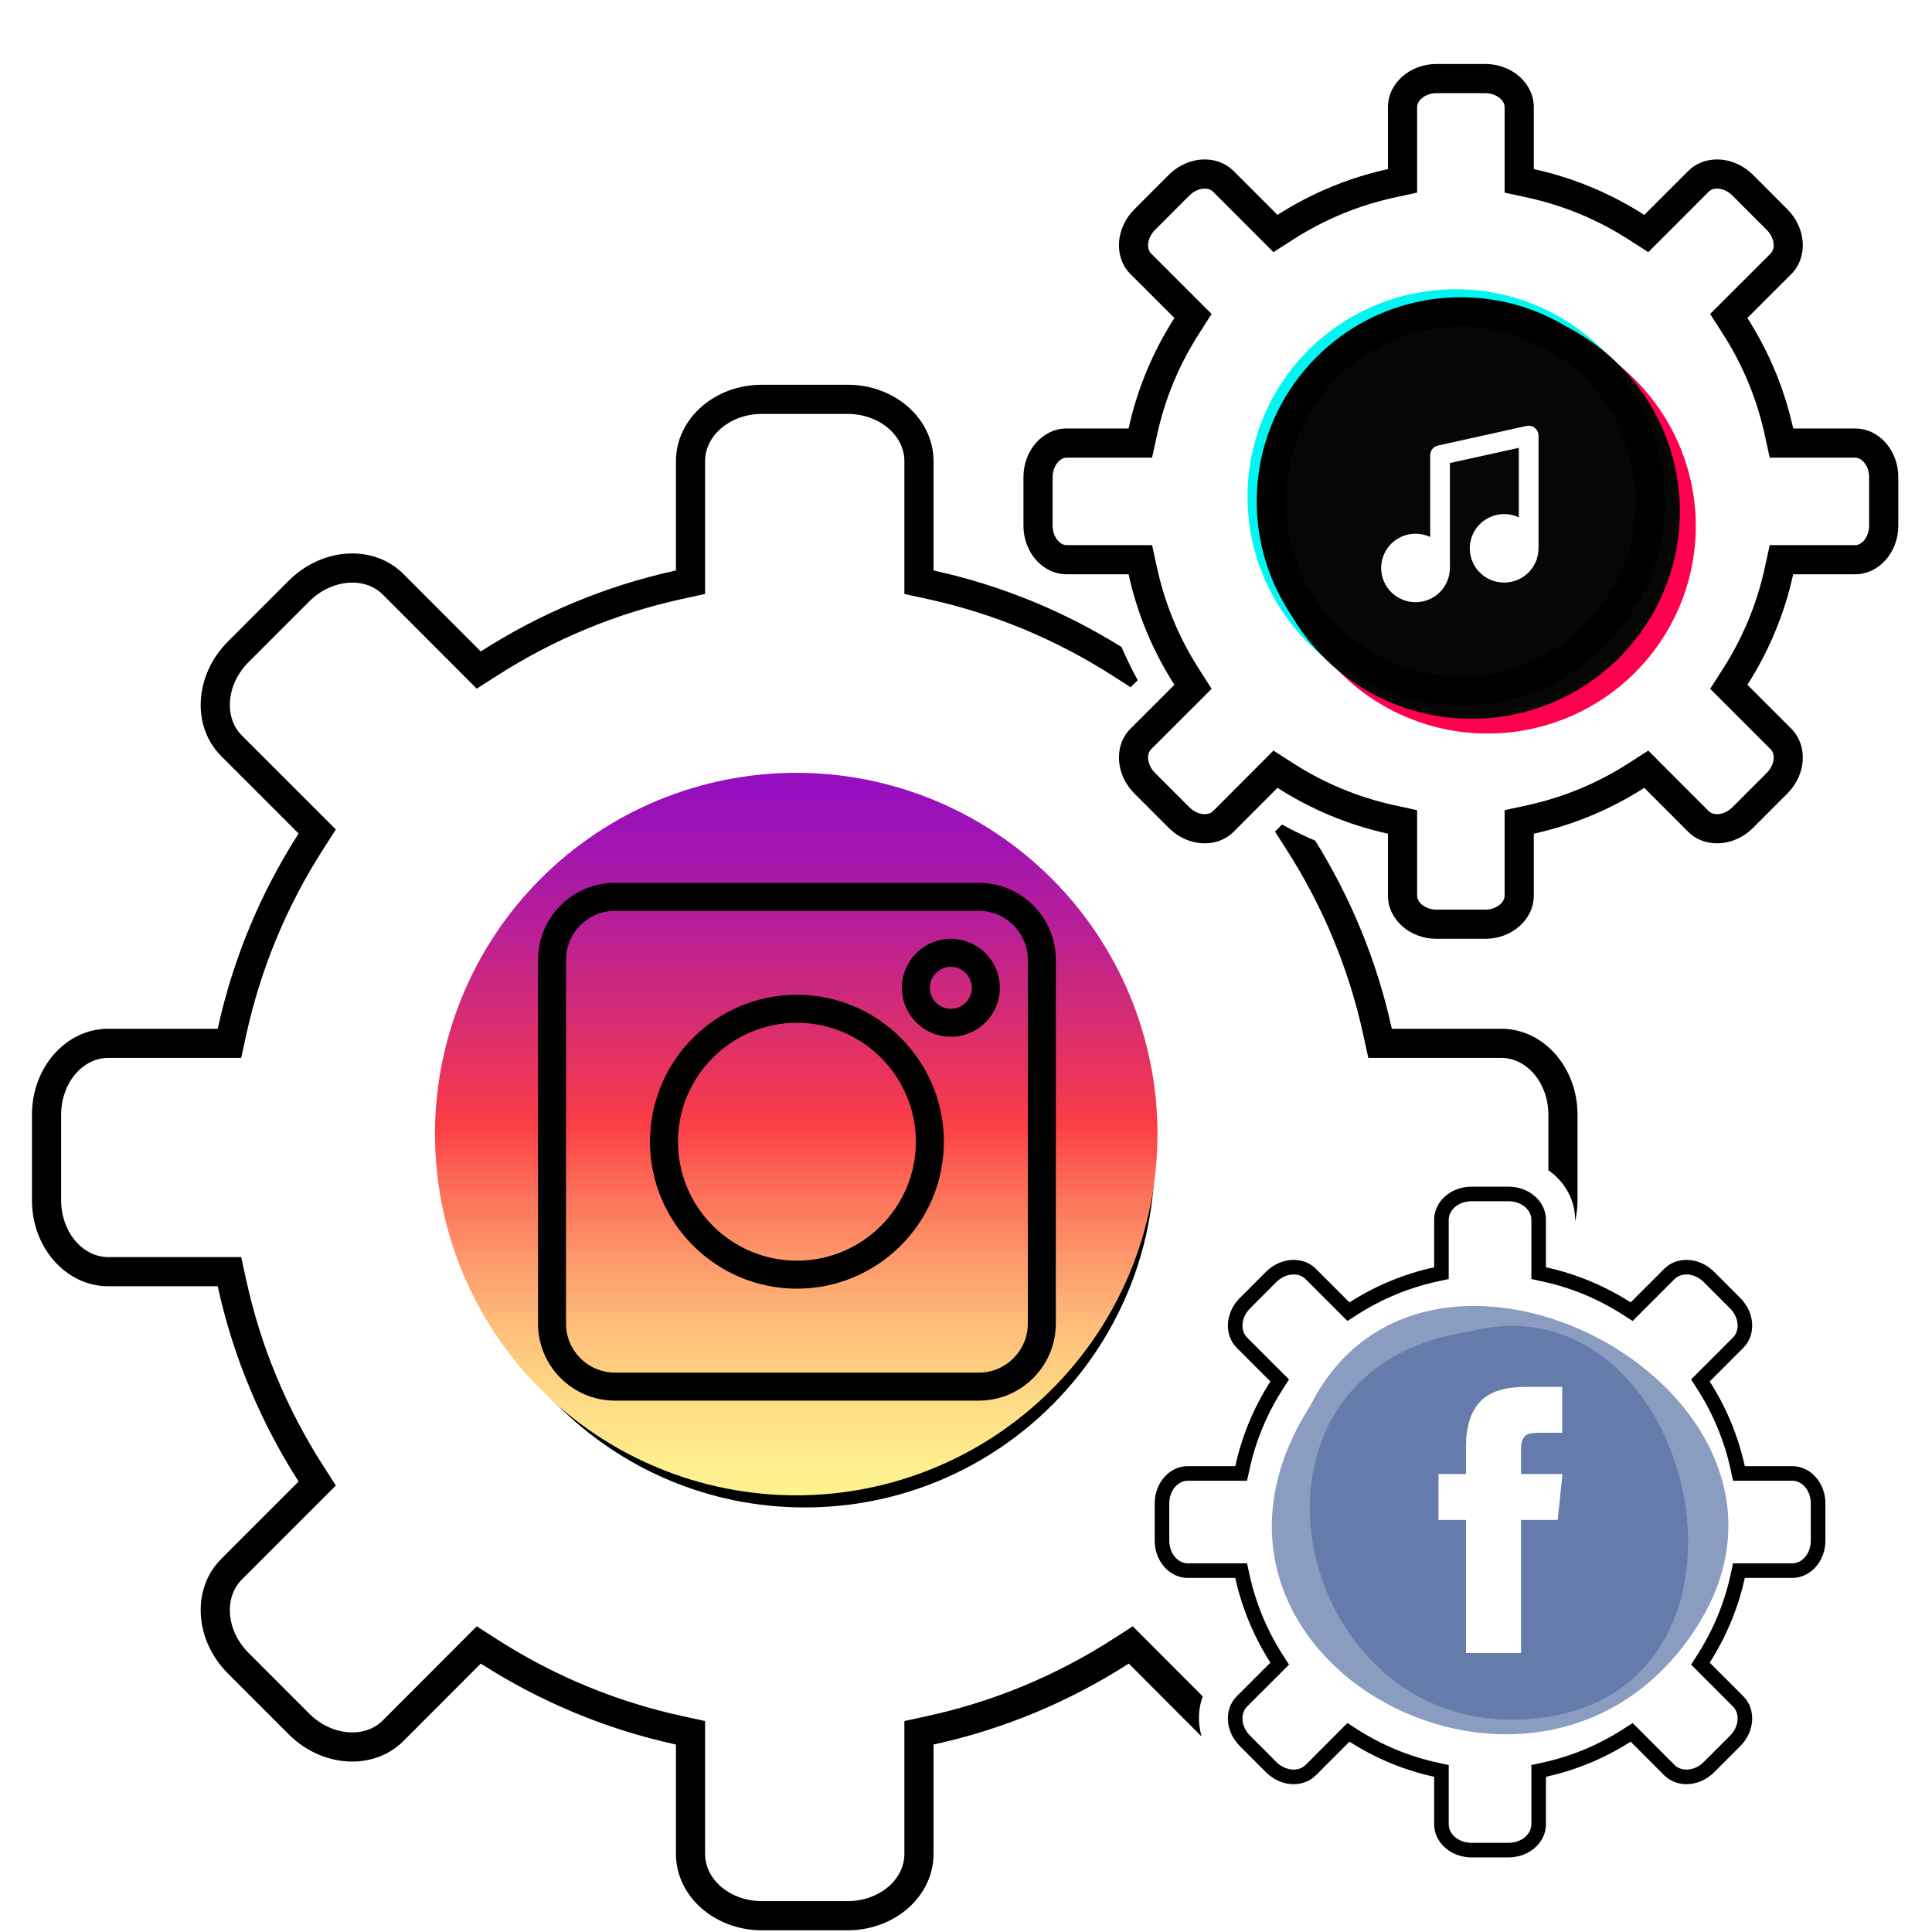 <svg xmlns="http://www.w3.org/2000/svg" xmlns:xlink="http://www.w3.org/1999/xlink" width="500" zoomAndPan="magnify" viewBox="0 0 375 375" height="500" preserveAspectRatio="xMidYMid meet" version="1.0"><defs><filter x="0%" y="0%" width="100%" height="100%" id="7e32b395d2"><feColorMatrix values="0 0 0 0 1 0 0 0 0 1 0 0 0 0 1 0 0 0 1 0" color-interpolation-filters="sRGB"/></filter><clipPath id="0901d0d295"><path d="M 248 61 L 329.145 61 L 329.145 142.379 L 248 142.379 Z M 248 61 " clip-rule="nonzero"/></clipPath><clipPath id="e0d194ad65"><path d="M 242.145 56.129 L 323 56.129 L 323 137 L 242.145 137 Z M 242.145 56.129 " clip-rule="nonzero"/></clipPath><clipPath id="d6be87ed2d"><path d="M 198 12.418 L 368.457 12.418 L 368.457 183 L 198 183 Z M 198 12.418 " clip-rule="nonzero"/></clipPath><clipPath id="ca14372711"><path d="M 6.207 74 L 234 74 L 234 374.668 L 6.207 374.668 Z M 6.207 74 " clip-rule="nonzero"/></clipPath><clipPath id="5354858a40"><path d="M 84.426 150 L 224.676 150 L 224.676 290.25 L 84.426 290.25 Z M 84.426 150 " clip-rule="nonzero"/></clipPath><clipPath id="28679fe394"><path d="M 224.668 220.121 C 224.668 221.27 224.641 222.414 224.582 223.562 C 224.527 224.707 224.441 225.852 224.332 226.992 C 224.219 228.137 224.078 229.273 223.91 230.41 C 223.742 231.543 223.547 232.676 223.32 233.801 C 223.098 234.926 222.848 236.047 222.566 237.16 C 222.289 238.273 221.98 239.379 221.648 240.477 C 221.316 241.574 220.957 242.664 220.57 243.742 C 220.184 244.824 219.77 245.895 219.332 246.953 C 218.891 248.016 218.426 249.062 217.938 250.102 C 217.445 251.137 216.93 252.164 216.387 253.176 C 215.848 254.188 215.281 255.184 214.691 256.168 C 214.102 257.152 213.488 258.125 212.852 259.078 C 212.215 260.031 211.555 260.969 210.871 261.891 C 210.188 262.812 209.48 263.719 208.75 264.605 C 208.023 265.492 207.273 266.359 206.504 267.211 C 205.734 268.062 204.941 268.891 204.129 269.703 C 203.32 270.516 202.488 271.305 201.637 272.078 C 200.789 272.848 199.918 273.598 199.031 274.324 C 198.145 275.051 197.242 275.758 196.32 276.441 C 195.398 277.125 194.457 277.785 193.504 278.422 C 192.551 279.062 191.582 279.676 190.598 280.266 C 189.613 280.855 188.613 281.422 187.602 281.961 C 186.59 282.504 185.566 283.02 184.527 283.508 C 183.492 284 182.441 284.465 181.383 284.902 C 180.32 285.344 179.25 285.754 178.172 286.141 C 177.09 286.527 176 286.887 174.902 287.223 C 173.805 287.555 172.699 287.859 171.586 288.141 C 170.473 288.418 169.352 288.668 168.227 288.895 C 167.102 289.117 165.973 289.312 164.836 289.48 C 163.703 289.652 162.562 289.789 161.422 289.902 C 160.277 290.016 159.133 290.102 157.988 290.156 C 156.844 290.211 155.695 290.242 154.547 290.242 C 153.398 290.242 152.254 290.211 151.105 290.156 C 149.961 290.102 148.816 290.016 147.676 289.902 C 146.531 289.789 145.395 289.652 144.258 289.48 C 143.125 289.312 141.992 289.117 140.867 288.895 C 139.742 288.668 138.625 288.418 137.512 288.141 C 136.398 287.859 135.293 287.555 134.191 287.223 C 133.094 286.887 132.004 286.527 130.926 286.141 C 129.844 285.754 128.773 285.344 127.715 284.902 C 126.652 284.465 125.605 284 124.566 283.508 C 123.531 283.02 122.504 282.504 121.492 281.961 C 120.48 281.422 119.484 280.855 118.5 280.266 C 117.516 279.676 116.547 279.062 115.59 278.422 C 114.637 277.785 113.699 277.125 112.777 276.441 C 111.855 275.758 110.949 275.051 110.062 274.324 C 109.176 273.598 108.309 272.848 107.457 272.078 C 106.609 271.305 105.777 270.516 104.965 269.703 C 104.152 268.891 103.363 268.062 102.594 267.211 C 101.82 266.359 101.07 265.492 100.344 264.605 C 99.617 263.719 98.91 262.812 98.227 261.891 C 97.543 260.969 96.883 260.031 96.246 259.078 C 95.605 258.125 94.992 257.152 94.402 256.168 C 93.812 255.184 93.25 254.188 92.707 253.176 C 92.168 252.164 91.648 251.137 91.16 250.102 C 90.668 249.062 90.203 248.016 89.766 246.953 C 89.324 245.895 88.914 244.824 88.527 243.742 C 88.141 242.664 87.781 241.574 87.445 240.477 C 87.113 239.379 86.809 238.273 86.527 237.16 C 86.25 236.047 86 234.926 85.773 233.801 C 85.551 232.676 85.355 231.543 85.188 230.41 C 85.02 229.273 84.879 228.137 84.766 226.992 C 84.652 225.852 84.566 224.707 84.512 223.562 C 84.457 222.414 84.426 221.27 84.426 220.121 C 84.426 218.973 84.457 217.824 84.512 216.68 C 84.566 215.535 84.652 214.391 84.766 213.246 C 84.879 212.105 85.02 210.969 85.188 209.832 C 85.355 208.695 85.551 207.566 85.773 206.441 C 86 205.316 86.25 204.195 86.527 203.082 C 86.809 201.969 87.113 200.863 87.445 199.766 C 87.781 198.668 88.141 197.578 88.527 196.496 C 88.914 195.418 89.324 194.348 89.766 193.285 C 90.203 192.227 90.668 191.176 91.16 190.141 C 91.648 189.102 92.168 188.078 92.707 187.066 C 93.25 186.055 93.812 185.055 94.402 184.07 C 94.992 183.086 95.605 182.117 96.246 181.164 C 96.883 180.211 97.543 179.273 98.227 178.352 C 98.91 177.43 99.617 176.523 100.344 175.637 C 101.07 174.75 101.82 173.879 102.594 173.031 C 103.363 172.18 104.152 171.348 104.965 170.539 C 105.777 169.727 106.609 168.934 107.457 168.164 C 108.309 167.395 109.176 166.645 110.062 165.918 C 110.949 165.188 111.855 164.484 112.777 163.801 C 113.699 163.117 114.637 162.453 115.59 161.816 C 116.547 161.18 117.516 160.566 118.5 159.977 C 119.484 159.387 120.48 158.82 121.492 158.281 C 122.504 157.738 123.531 157.223 124.566 156.73 C 125.605 156.242 126.652 155.777 127.715 155.336 C 128.773 154.898 129.844 154.484 130.926 154.098 C 132.004 153.711 133.094 153.352 134.191 153.02 C 135.293 152.688 136.398 152.379 137.512 152.102 C 138.625 151.824 139.742 151.57 140.867 151.348 C 141.992 151.125 143.125 150.926 144.258 150.758 C 145.395 150.59 146.531 150.449 147.676 150.336 C 148.816 150.227 149.961 150.141 151.105 150.086 C 152.254 150.027 153.398 150 154.547 150 C 155.695 150 156.844 150.027 157.988 150.086 C 159.133 150.141 160.277 150.227 161.422 150.336 C 162.562 150.449 163.703 150.59 164.836 150.758 C 165.973 150.926 167.102 151.125 168.227 151.348 C 169.352 151.57 170.473 151.824 171.586 152.102 C 172.699 152.379 173.805 152.688 174.902 153.02 C 176 153.352 177.09 153.711 178.172 154.098 C 179.25 154.484 180.32 154.898 181.383 155.336 C 182.441 155.777 183.492 156.242 184.527 156.73 C 185.566 157.223 186.59 157.738 187.602 158.281 C 188.613 158.82 189.613 159.387 190.598 159.977 C 191.582 160.566 192.551 161.18 193.504 161.816 C 194.457 162.453 195.398 163.117 196.32 163.801 C 197.242 164.484 198.145 165.188 199.031 165.918 C 199.918 166.645 200.789 167.395 201.637 168.164 C 202.488 168.934 203.32 169.727 204.129 170.539 C 204.941 171.348 205.734 172.18 206.504 173.031 C 207.273 173.879 208.023 174.75 208.75 175.637 C 209.48 176.523 210.188 177.43 210.871 178.352 C 211.555 179.273 212.215 180.211 212.852 181.164 C 213.488 182.117 214.102 183.086 214.691 184.07 C 215.281 185.055 215.848 186.055 216.387 187.066 C 216.93 188.078 217.445 189.102 217.938 190.141 C 218.426 191.176 218.891 192.227 219.332 193.285 C 219.77 194.348 220.184 195.418 220.57 196.496 C 220.957 197.578 221.316 198.668 221.648 199.766 C 221.98 200.863 222.289 201.969 222.566 203.082 C 222.848 204.195 223.098 205.316 223.32 206.441 C 223.547 207.566 223.742 208.695 223.91 209.832 C 224.078 210.969 224.219 212.105 224.332 213.246 C 224.441 214.391 224.527 215.535 224.582 216.68 C 224.641 217.824 224.668 218.973 224.668 220.121 Z M 224.668 220.121 " clip-rule="nonzero"/></clipPath><linearGradient x1="5384.91" gradientTransform="matrix(0, -0.224, 0.224, 0, -108.492, 1498.422)" y1="1172.38" x2="6009.97" gradientUnits="userSpaceOnUse" y2="1172.38" id="3a8af97c68"><stop stop-opacity="1" stop-color="rgb(99.599%, 95.299%, 56.099%)" offset="0"/><stop stop-opacity="1" stop-color="rgb(99.599%, 95.143%, 56.047%)" offset="0.008"/><stop stop-opacity="1" stop-color="rgb(99.599%, 94.83%, 55.943%)" offset="0.016"/><stop stop-opacity="1" stop-color="rgb(99.599%, 94.518%, 55.838%)" offset="0.023"/><stop stop-opacity="1" stop-color="rgb(99.599%, 94.205%, 55.734%)" offset="0.031"/><stop stop-opacity="1" stop-color="rgb(99.599%, 93.892%, 55.63%)" offset="0.039"/><stop stop-opacity="1" stop-color="rgb(99.599%, 93.581%, 55.527%)" offset="0.047"/><stop stop-opacity="1" stop-color="rgb(99.599%, 93.268%, 55.421%)" offset="0.055"/><stop stop-opacity="1" stop-color="rgb(99.599%, 92.902%, 55.29%)" offset="0.059"/><stop stop-opacity="1" stop-color="rgb(99.599%, 92.693%, 55.212%)" offset="0.062"/><stop stop-opacity="1" stop-color="rgb(99.599%, 92.371%, 55.075%)" offset="0.066"/><stop stop-opacity="1" stop-color="rgb(99.599%, 92.049%, 54.938%)" offset="0.07"/><stop stop-opacity="1" stop-color="rgb(99.599%, 91.727%, 54.8%)" offset="0.074"/><stop stop-opacity="1" stop-color="rgb(99.599%, 91.405%, 54.665%)" offset="0.078"/><stop stop-opacity="1" stop-color="rgb(99.599%, 91.081%, 54.527%)" offset="0.082"/><stop stop-opacity="1" stop-color="rgb(99.599%, 90.759%, 54.391%)" offset="0.086"/><stop stop-opacity="1" stop-color="rgb(99.599%, 90.437%, 54.254%)" offset="0.09"/><stop stop-opacity="1" stop-color="rgb(99.599%, 90.115%, 54.118%)" offset="0.094"/><stop stop-opacity="1" stop-color="rgb(99.599%, 89.792%, 53.981%)" offset="0.098"/><stop stop-opacity="1" stop-color="rgb(99.599%, 89.47%, 53.845%)" offset="0.102"/><stop stop-opacity="1" stop-color="rgb(99.599%, 89.148%, 53.708%)" offset="0.105"/><stop stop-opacity="1" stop-color="rgb(99.599%, 88.826%, 53.571%)" offset="0.109"/><stop stop-opacity="1" stop-color="rgb(99.599%, 88.504%, 53.433%)" offset="0.113"/><stop stop-opacity="1" stop-color="rgb(99.599%, 88.182%, 53.297%)" offset="0.117"/><stop stop-opacity="1" stop-color="rgb(99.599%, 87.859%, 53.16%)" offset="0.121"/><stop stop-opacity="1" stop-color="rgb(99.599%, 87.537%, 53.024%)" offset="0.125"/><stop stop-opacity="1" stop-color="rgb(99.599%, 87.215%, 52.887%)" offset="0.129"/><stop stop-opacity="1" stop-color="rgb(99.599%, 86.893%, 52.751%)" offset="0.133"/><stop stop-opacity="1" stop-color="rgb(99.597%, 86.562%, 52.611%)" offset="0.137"/><stop stop-opacity="1" stop-color="rgb(99.597%, 86.23%, 52.47%)" offset="0.141"/><stop stop-opacity="1" stop-color="rgb(99.58%, 85.8%, 52.286%)" offset="0.145"/><stop stop-opacity="1" stop-color="rgb(99.565%, 85.371%, 52.103%)" offset="0.148"/><stop stop-opacity="1" stop-color="rgb(99.55%, 84.941%, 51.918%)" offset="0.152"/><stop stop-opacity="1" stop-color="rgb(99.535%, 84.512%, 51.735%)" offset="0.156"/><stop stop-opacity="1" stop-color="rgb(99.518%, 84.082%, 51.552%)" offset="0.16"/><stop stop-opacity="1" stop-color="rgb(99.503%, 83.652%, 51.369%)" offset="0.164"/><stop stop-opacity="1" stop-color="rgb(99.487%, 83.221%, 51.184%)" offset="0.168"/><stop stop-opacity="1" stop-color="rgb(99.472%, 82.793%, 51.001%)" offset="0.172"/><stop stop-opacity="1" stop-color="rgb(99.455%, 82.362%, 50.816%)" offset="0.176"/><stop stop-opacity="1" stop-color="rgb(99.44%, 81.934%, 50.633%)" offset="0.18"/><stop stop-opacity="1" stop-color="rgb(99.425%, 81.503%, 50.45%)" offset="0.184"/><stop stop-opacity="1" stop-color="rgb(99.409%, 81.075%, 50.267%)" offset="0.188"/><stop stop-opacity="1" stop-color="rgb(99.393%, 80.644%, 50.082%)" offset="0.191"/><stop stop-opacity="1" stop-color="rgb(99.377%, 80.215%, 49.899%)" offset="0.195"/><stop stop-opacity="1" stop-color="rgb(99.362%, 79.785%, 49.716%)" offset="0.199"/><stop stop-opacity="1" stop-color="rgb(99.347%, 79.355%, 49.533%)" offset="0.203"/><stop stop-opacity="1" stop-color="rgb(99.33%, 78.925%, 49.348%)" offset="0.207"/><stop stop-opacity="1" stop-color="rgb(99.315%, 78.496%, 49.165%)" offset="0.211"/><stop stop-opacity="1" stop-color="rgb(99.3%, 78.065%, 48.981%)" offset="0.215"/><stop stop-opacity="1" stop-color="rgb(99.284%, 77.637%, 48.798%)" offset="0.219"/><stop stop-opacity="1" stop-color="rgb(99.268%, 77.206%, 48.615%)" offset="0.223"/><stop stop-opacity="1" stop-color="rgb(99.252%, 76.778%, 48.431%)" offset="0.227"/><stop stop-opacity="1" stop-color="rgb(99.237%, 76.347%, 48.247%)" offset="0.23"/><stop stop-opacity="1" stop-color="rgb(99.222%, 75.919%, 48.064%)" offset="0.234"/><stop stop-opacity="1" stop-color="rgb(99.21%, 75.441%, 47.868%)" offset="0.238"/><stop stop-opacity="1" stop-color="rgb(99.199%, 74.965%, 47.673%)" offset="0.242"/><stop stop-opacity="1" stop-color="rgb(99.199%, 74.367%, 47.446%)" offset="0.246"/><stop stop-opacity="1" stop-color="rgb(99.199%, 73.769%, 47.22%)" offset="0.25"/><stop stop-opacity="1" stop-color="rgb(99.199%, 73.17%, 46.992%)" offset="0.254"/><stop stop-opacity="1" stop-color="rgb(99.199%, 72.574%, 46.767%)" offset="0.258"/><stop stop-opacity="1" stop-color="rgb(99.199%, 71.976%, 46.539%)" offset="0.262"/><stop stop-opacity="1" stop-color="rgb(99.199%, 71.379%, 46.313%)" offset="0.266"/><stop stop-opacity="1" stop-color="rgb(99.199%, 70.781%, 46.086%)" offset="0.27"/><stop stop-opacity="1" stop-color="rgb(99.199%, 70.183%, 45.86%)" offset="0.273"/><stop stop-opacity="1" stop-color="rgb(99.199%, 69.585%, 45.633%)" offset="0.277"/><stop stop-opacity="1" stop-color="rgb(99.199%, 68.988%, 45.407%)" offset="0.281"/><stop stop-opacity="1" stop-color="rgb(99.199%, 68.39%, 45.18%)" offset="0.285"/><stop stop-opacity="1" stop-color="rgb(99.199%, 67.793%, 44.954%)" offset="0.289"/><stop stop-opacity="1" stop-color="rgb(99.199%, 67.195%, 44.727%)" offset="0.293"/><stop stop-opacity="1" stop-color="rgb(99.199%, 66.597%, 44.501%)" offset="0.297"/><stop stop-opacity="1" stop-color="rgb(99.199%, 65.999%, 44.273%)" offset="0.301"/><stop stop-opacity="1" stop-color="rgb(99.199%, 65.402%, 44.048%)" offset="0.305"/><stop stop-opacity="1" stop-color="rgb(99.199%, 64.804%, 43.82%)" offset="0.309"/><stop stop-opacity="1" stop-color="rgb(99.199%, 64.207%, 43.594%)" offset="0.312"/><stop stop-opacity="1" stop-color="rgb(99.199%, 63.609%, 43.367%)" offset="0.316"/><stop stop-opacity="1" stop-color="rgb(99.199%, 63.011%, 43.141%)" offset="0.32"/><stop stop-opacity="1" stop-color="rgb(99.199%, 62.413%, 42.914%)" offset="0.324"/><stop stop-opacity="1" stop-color="rgb(99.199%, 61.816%, 42.688%)" offset="0.328"/><stop stop-opacity="1" stop-color="rgb(99.199%, 61.218%, 42.461%)" offset="0.332"/><stop stop-opacity="1" stop-color="rgb(99.199%, 60.622%, 42.235%)" offset="0.336"/><stop stop-opacity="1" stop-color="rgb(99.191%, 59.982%, 41.975%)" offset="0.34"/><stop stop-opacity="1" stop-color="rgb(99.185%, 59.344%, 41.716%)" offset="0.344"/><stop stop-opacity="1" stop-color="rgb(99.171%, 58.662%, 41.422%)" offset="0.348"/><stop stop-opacity="1" stop-color="rgb(99.158%, 57.982%, 41.127%)" offset="0.352"/><stop stop-opacity="1" stop-color="rgb(99.142%, 57.3%, 40.833%)" offset="0.355"/><stop stop-opacity="1" stop-color="rgb(99.129%, 56.618%, 40.538%)" offset="0.359"/><stop stop-opacity="1" stop-color="rgb(99.113%, 55.936%, 40.242%)" offset="0.363"/><stop stop-opacity="1" stop-color="rgb(99.1%, 55.254%, 39.948%)" offset="0.367"/><stop stop-opacity="1" stop-color="rgb(99.086%, 54.572%, 39.653%)" offset="0.371"/><stop stop-opacity="1" stop-color="rgb(99.072%, 53.891%, 39.359%)" offset="0.375"/><stop stop-opacity="1" stop-color="rgb(99.057%, 53.209%, 39.064%)" offset="0.379"/><stop stop-opacity="1" stop-color="rgb(99.043%, 52.527%, 38.77%)" offset="0.383"/><stop stop-opacity="1" stop-color="rgb(99.03%, 51.845%, 38.474%)" offset="0.387"/><stop stop-opacity="1" stop-color="rgb(99.016%, 51.163%, 38.179%)" offset="0.391"/><stop stop-opacity="1" stop-color="rgb(99.001%, 50.481%, 37.885%)" offset="0.395"/><stop stop-opacity="1" stop-color="rgb(98.987%, 49.8%, 37.59%)" offset="0.398"/><stop stop-opacity="1" stop-color="rgb(98.972%, 49.118%, 37.296%)" offset="0.402"/><stop stop-opacity="1" stop-color="rgb(98.958%, 48.436%, 37.001%)" offset="0.406"/><stop stop-opacity="1" stop-color="rgb(98.944%, 47.754%, 36.705%)" offset="0.41"/><stop stop-opacity="1" stop-color="rgb(98.93%, 47.072%, 36.411%)" offset="0.414"/><stop stop-opacity="1" stop-color="rgb(98.915%, 46.39%, 36.116%)" offset="0.418"/><stop stop-opacity="1" stop-color="rgb(98.901%, 45.708%, 35.822%)" offset="0.422"/><stop stop-opacity="1" stop-color="rgb(98.886%, 45.026%, 35.527%)" offset="0.426"/><stop stop-opacity="1" stop-color="rgb(98.872%, 44.345%, 35.233%)" offset="0.43"/><stop stop-opacity="1" stop-color="rgb(98.859%, 43.663%, 34.937%)" offset="0.434"/><stop stop-opacity="1" stop-color="rgb(98.845%, 42.981%, 34.642%)" offset="0.438"/><stop stop-opacity="1" stop-color="rgb(98.83%, 42.299%, 34.348%)" offset="0.441"/><stop stop-opacity="1" stop-color="rgb(98.816%, 41.617%, 34.053%)" offset="0.445"/><stop stop-opacity="1" stop-color="rgb(98.807%, 40.878%, 33.746%)" offset="0.449"/><stop stop-opacity="1" stop-color="rgb(98.799%, 40.14%, 33.441%)" offset="0.453"/><stop stop-opacity="1" stop-color="rgb(98.799%, 39.314%, 33.119%)" offset="0.457"/><stop stop-opacity="1" stop-color="rgb(98.799%, 38.489%, 32.797%)" offset="0.461"/><stop stop-opacity="1" stop-color="rgb(98.799%, 37.663%, 32.474%)" offset="0.465"/><stop stop-opacity="1" stop-color="rgb(98.799%, 36.838%, 32.152%)" offset="0.469"/><stop stop-opacity="1" stop-color="rgb(98.799%, 36.012%, 31.83%)" offset="0.473"/><stop stop-opacity="1" stop-color="rgb(98.799%, 35.188%, 31.508%)" offset="0.477"/><stop stop-opacity="1" stop-color="rgb(98.799%, 34.363%, 31.186%)" offset="0.48"/><stop stop-opacity="1" stop-color="rgb(98.799%, 33.537%, 30.864%)" offset="0.484"/><stop stop-opacity="1" stop-color="rgb(98.799%, 32.712%, 30.54%)" offset="0.488"/><stop stop-opacity="1" stop-color="rgb(98.799%, 31.888%, 30.219%)" offset="0.492"/><stop stop-opacity="1" stop-color="rgb(98.799%, 31.062%, 29.897%)" offset="0.496"/><stop stop-opacity="1" stop-color="rgb(98.799%, 30.237%, 29.575%)" offset="0.5"/><stop stop-opacity="1" stop-color="rgb(98.799%, 29.411%, 29.251%)" offset="0.504"/><stop stop-opacity="1" stop-color="rgb(98.799%, 28.586%, 28.929%)" offset="0.508"/><stop stop-opacity="1" stop-color="rgb(98.799%, 27.76%, 28.607%)" offset="0.512"/><stop stop-opacity="1" stop-color="rgb(98.799%, 26.936%, 28.285%)" offset="0.516"/><stop stop-opacity="1" stop-color="rgb(98.799%, 26.111%, 27.963%)" offset="0.52"/><stop stop-opacity="1" stop-color="rgb(98.799%, 25.285%, 27.641%)" offset="0.523"/><stop stop-opacity="1" stop-color="rgb(98.73%, 24.559%, 27.451%)" offset="0.527"/><stop stop-opacity="1" stop-color="rgb(98.662%, 23.834%, 27.261%)" offset="0.531"/><stop stop-opacity="1" stop-color="rgb(98.232%, 23.633%, 27.769%)" offset="0.535"/><stop stop-opacity="1" stop-color="rgb(97.803%, 23.431%, 28.278%)" offset="0.539"/><stop stop-opacity="1" stop-color="rgb(97.372%, 23.228%, 28.784%)" offset="0.543"/><stop stop-opacity="1" stop-color="rgb(96.944%, 23.027%, 29.292%)" offset="0.547"/><stop stop-opacity="1" stop-color="rgb(96.513%, 22.826%, 29.8%)" offset="0.551"/><stop stop-opacity="1" stop-color="rgb(96.083%, 22.624%, 30.309%)" offset="0.555"/><stop stop-opacity="1" stop-color="rgb(95.653%, 22.421%, 30.817%)" offset="0.559"/><stop stop-opacity="1" stop-color="rgb(95.224%, 22.22%, 31.325%)" offset="0.562"/><stop stop-opacity="1" stop-color="rgb(94.794%, 22.018%, 31.831%)" offset="0.566"/><stop stop-opacity="1" stop-color="rgb(94.365%, 21.817%, 32.339%)" offset="0.57"/><stop stop-opacity="1" stop-color="rgb(93.935%, 21.614%, 32.848%)" offset="0.574"/><stop stop-opacity="1" stop-color="rgb(93.506%, 21.413%, 33.356%)" offset="0.578"/><stop stop-opacity="1" stop-color="rgb(93.076%, 21.211%, 33.862%)" offset="0.582"/><stop stop-opacity="1" stop-color="rgb(92.647%, 21.01%, 34.37%)" offset="0.586"/><stop stop-opacity="1" stop-color="rgb(92.244%, 20.827%, 34.851%)" offset="0.59"/><stop stop-opacity="1" stop-color="rgb(91.843%, 20.644%, 35.333%)" offset="0.594"/><stop stop-opacity="1" stop-color="rgb(91.47%, 20.48%, 35.785%)" offset="0.598"/><stop stop-opacity="1" stop-color="rgb(91.098%, 20.319%, 36.238%)" offset="0.602"/><stop stop-opacity="1" stop-color="rgb(90.726%, 20.155%, 36.69%)" offset="0.605"/><stop stop-opacity="1" stop-color="rgb(90.353%, 19.994%, 37.143%)" offset="0.609"/><stop stop-opacity="1" stop-color="rgb(89.981%, 19.83%, 37.595%)" offset="0.613"/><stop stop-opacity="1" stop-color="rgb(89.609%, 19.669%, 38.048%)" offset="0.617"/><stop stop-opacity="1" stop-color="rgb(89.236%, 19.505%, 38.499%)" offset="0.621"/><stop stop-opacity="1" stop-color="rgb(88.866%, 19.344%, 38.951%)" offset="0.625"/><stop stop-opacity="1" stop-color="rgb(88.493%, 19.18%, 39.403%)" offset="0.629"/><stop stop-opacity="1" stop-color="rgb(88.121%, 19.019%, 39.856%)" offset="0.633"/><stop stop-opacity="1" stop-color="rgb(87.749%, 18.857%, 40.308%)" offset="0.637"/><stop stop-opacity="1" stop-color="rgb(87.376%, 18.695%, 40.761%)" offset="0.641"/><stop stop-opacity="1" stop-color="rgb(87.004%, 18.532%, 41.212%)" offset="0.645"/><stop stop-opacity="1" stop-color="rgb(86.632%, 18.37%, 41.666%)" offset="0.648"/><stop stop-opacity="1" stop-color="rgb(86.259%, 18.207%, 42.117%)" offset="0.652"/><stop stop-opacity="1" stop-color="rgb(85.889%, 18.045%, 42.57%)" offset="0.656"/><stop stop-opacity="1" stop-color="rgb(85.516%, 17.882%, 43.022%)" offset="0.66"/><stop stop-opacity="1" stop-color="rgb(85.144%, 17.72%, 43.475%)" offset="0.664"/><stop stop-opacity="1" stop-color="rgb(84.772%, 17.557%, 43.927%)" offset="0.668"/><stop stop-opacity="1" stop-color="rgb(84.399%, 17.395%, 44.379%)" offset="0.672"/><stop stop-opacity="1" stop-color="rgb(84.027%, 17.232%, 44.83%)" offset="0.676"/><stop stop-opacity="1" stop-color="rgb(83.655%, 17.07%, 45.284%)" offset="0.68"/><stop stop-opacity="1" stop-color="rgb(83.282%, 16.907%, 45.735%)" offset="0.684"/><stop stop-opacity="1" stop-color="rgb(82.912%, 16.745%, 46.188%)" offset="0.688"/><stop stop-opacity="1" stop-color="rgb(82.539%, 16.582%, 46.64%)" offset="0.691"/><stop stop-opacity="1" stop-color="rgb(82.167%, 16.42%, 47.093%)" offset="0.695"/><stop stop-opacity="1" stop-color="rgb(81.795%, 16.257%, 47.545%)" offset="0.699"/><stop stop-opacity="1" stop-color="rgb(81.422%, 16.095%, 47.998%)" offset="0.703"/><stop stop-opacity="1" stop-color="rgb(81.05%, 15.933%, 48.45%)" offset="0.707"/><stop stop-opacity="1" stop-color="rgb(80.678%, 15.771%, 48.903%)" offset="0.711"/><stop stop-opacity="1" stop-color="rgb(80.305%, 15.608%, 49.355%)" offset="0.715"/><stop stop-opacity="1" stop-color="rgb(79.935%, 15.446%, 49.808%)" offset="0.719"/><stop stop-opacity="1" stop-color="rgb(79.562%, 15.283%, 50.259%)" offset="0.723"/><stop stop-opacity="1" stop-color="rgb(79.19%, 15.121%, 50.711%)" offset="0.727"/><stop stop-opacity="1" stop-color="rgb(78.818%, 14.958%, 51.163%)" offset="0.73"/><stop stop-opacity="1" stop-color="rgb(78.445%, 14.796%, 51.616%)" offset="0.734"/><stop stop-opacity="1" stop-color="rgb(78.073%, 14.633%, 52.068%)" offset="0.738"/><stop stop-opacity="1" stop-color="rgb(77.701%, 14.471%, 52.521%)" offset="0.742"/><stop stop-opacity="1" stop-color="rgb(77.328%, 14.308%, 52.972%)" offset="0.746"/><stop stop-opacity="1" stop-color="rgb(76.958%, 14.146%, 53.426%)" offset="0.75"/><stop stop-opacity="1" stop-color="rgb(76.585%, 13.983%, 53.877%)" offset="0.754"/><stop stop-opacity="1" stop-color="rgb(76.213%, 13.821%, 54.33%)" offset="0.758"/><stop stop-opacity="1" stop-color="rgb(75.841%, 13.658%, 54.782%)" offset="0.762"/><stop stop-opacity="1" stop-color="rgb(75.468%, 13.496%, 55.235%)" offset="0.766"/><stop stop-opacity="1" stop-color="rgb(75.096%, 13.333%, 55.687%)" offset="0.77"/><stop stop-opacity="1" stop-color="rgb(74.724%, 13.171%, 56.139%)" offset="0.773"/><stop stop-opacity="1" stop-color="rgb(74.361%, 13.013%, 56.578%)" offset="0.777"/><stop stop-opacity="1" stop-color="rgb(73.997%, 12.854%, 57.018%)" offset="0.781"/><stop stop-opacity="1" stop-color="rgb(73.679%, 12.711%, 57.388%)" offset="0.785"/><stop stop-opacity="1" stop-color="rgb(73.361%, 12.569%, 57.761%)" offset="0.789"/><stop stop-opacity="1" stop-color="rgb(73.042%, 12.427%, 58.131%)" offset="0.793"/><stop stop-opacity="1" stop-color="rgb(72.725%, 12.285%, 58.502%)" offset="0.797"/><stop stop-opacity="1" stop-color="rgb(72.406%, 12.141%, 58.873%)" offset="0.801"/><stop stop-opacity="1" stop-color="rgb(72.089%, 12%, 59.244%)" offset="0.805"/><stop stop-opacity="1" stop-color="rgb(71.77%, 11.858%, 59.615%)" offset="0.809"/><stop stop-opacity="1" stop-color="rgb(71.452%, 11.716%, 59.987%)" offset="0.812"/><stop stop-opacity="1" stop-color="rgb(71.133%, 11.572%, 60.358%)" offset="0.816"/><stop stop-opacity="1" stop-color="rgb(70.816%, 11.43%, 60.728%)" offset="0.82"/><stop stop-opacity="1" stop-color="rgb(70.499%, 11.288%, 61.099%)" offset="0.824"/><stop stop-opacity="1" stop-color="rgb(70.181%, 11.147%, 61.472%)" offset="0.828"/><stop stop-opacity="1" stop-color="rgb(69.862%, 11.003%, 61.842%)" offset="0.832"/><stop stop-opacity="1" stop-color="rgb(69.545%, 10.861%, 62.213%)" offset="0.836"/><stop stop-opacity="1" stop-color="rgb(69.226%, 10.719%, 62.584%)" offset="0.84"/><stop stop-opacity="1" stop-color="rgb(68.909%, 10.577%, 62.955%)" offset="0.844"/><stop stop-opacity="1" stop-color="rgb(68.59%, 10.434%, 63.325%)" offset="0.848"/><stop stop-opacity="1" stop-color="rgb(68.272%, 10.292%, 63.698%)" offset="0.852"/><stop stop-opacity="1" stop-color="rgb(67.953%, 10.15%, 64.069%)" offset="0.855"/><stop stop-opacity="1" stop-color="rgb(67.636%, 10.008%, 64.439%)" offset="0.859"/><stop stop-opacity="1" stop-color="rgb(67.317%, 9.865%, 64.81%)" offset="0.863"/><stop stop-opacity="1" stop-color="rgb(67%, 9.723%, 65.182%)" offset="0.867"/><stop stop-opacity="1" stop-color="rgb(66.681%, 9.581%, 65.553%)" offset="0.871"/><stop stop-opacity="1" stop-color="rgb(66.364%, 9.439%, 65.924%)" offset="0.875"/><stop stop-opacity="1" stop-color="rgb(66.045%, 9.296%, 66.295%)" offset="0.879"/><stop stop-opacity="1" stop-color="rgb(65.727%, 9.154%, 66.666%)" offset="0.883"/><stop stop-opacity="1" stop-color="rgb(65.408%, 9.012%, 67.036%)" offset="0.887"/><stop stop-opacity="1" stop-color="rgb(65.091%, 8.87%, 67.409%)" offset="0.891"/><stop stop-opacity="1" stop-color="rgb(64.772%, 8.727%, 67.78%)" offset="0.895"/><stop stop-opacity="1" stop-color="rgb(64.455%, 8.585%, 68.15%)" offset="0.898"/><stop stop-opacity="1" stop-color="rgb(64.136%, 8.443%, 68.521%)" offset="0.902"/><stop stop-opacity="1" stop-color="rgb(63.818%, 8.301%, 68.893%)" offset="0.906"/><stop stop-opacity="1" stop-color="rgb(63.499%, 8.157%, 69.264%)" offset="0.91"/><stop stop-opacity="1" stop-color="rgb(63.182%, 8.015%, 69.635%)" offset="0.914"/><stop stop-opacity="1" stop-color="rgb(62.891%, 7.884%, 69.977%)" offset="0.918"/><stop stop-opacity="1" stop-color="rgb(62.599%, 7.755%, 70.319%)" offset="0.922"/><stop stop-opacity="1" stop-color="rgb(62.389%, 7.661%, 70.567%)" offset="0.926"/><stop stop-opacity="1" stop-color="rgb(62.178%, 7.57%, 70.816%)" offset="0.93"/><stop stop-opacity="1" stop-color="rgb(61.967%, 7.477%, 71.065%)" offset="0.934"/><stop stop-opacity="1" stop-color="rgb(61.758%, 7.384%, 71.315%)" offset="0.938"/><stop stop-opacity="1" stop-color="rgb(61.548%, 7.291%, 71.564%)" offset="0.941"/><stop stop-opacity="1" stop-color="rgb(61.339%, 7.198%, 71.812%)" offset="0.945"/><stop stop-opacity="1" stop-color="rgb(61.128%, 7.104%, 72.061%)" offset="0.949"/><stop stop-opacity="1" stop-color="rgb(60.919%, 7.013%, 72.311%)" offset="0.953"/><stop stop-opacity="1" stop-color="rgb(60.709%, 6.92%, 72.56%)" offset="0.957"/><stop stop-opacity="1" stop-color="rgb(60.5%, 6.827%, 72.809%)" offset="0.961"/><stop stop-opacity="1" stop-color="rgb(60.289%, 6.734%, 73.058%)" offset="0.965"/><stop stop-opacity="1" stop-color="rgb(60.078%, 6.642%, 73.306%)" offset="0.969"/><stop stop-opacity="1" stop-color="rgb(59.868%, 6.549%, 73.555%)" offset="0.973"/><stop stop-opacity="1" stop-color="rgb(59.659%, 6.456%, 73.805%)" offset="0.977"/><stop stop-opacity="1" stop-color="rgb(59.448%, 6.363%, 74.054%)" offset="0.98"/><stop stop-opacity="1" stop-color="rgb(59.239%, 6.27%, 74.303%)" offset="0.984"/><stop stop-opacity="1" stop-color="rgb(59.029%, 6.177%, 74.551%)" offset="0.988"/><stop stop-opacity="1" stop-color="rgb(58.82%, 6.085%, 74.802%)" offset="0.992"/><stop stop-opacity="1" stop-color="rgb(58.609%, 5.992%, 75.05%)" offset="0.996"/><stop stop-opacity="1" stop-color="rgb(58.4%, 5.899%, 75.299%)" offset="1"/></linearGradient><clipPath id="0c82739028"><path d="M 104.43 171.359 L 204.93 171.359 L 204.93 271.859 L 104.43 271.859 Z M 104.43 171.359 " clip-rule="nonzero"/></clipPath><mask id="883c1d6192"><g filter="url(#7e32b395d2)"><rect x="-37.5" width="450" fill="#000000" y="-37.5" height="450" fill-opacity="0.6"/></g></mask><clipPath id="017485ad7d"><path d="M 0.719 0.441 L 89.762 0.441 L 89.762 83.719 L 0.719 83.719 Z M 0.719 0.441 " clip-rule="nonzero"/></clipPath><clipPath id="ec4461ee5a"><rect x="0" width="90" y="0" height="84"/></clipPath><mask id="91b0d039c6"><g filter="url(#7e32b395d2)"><rect x="-37.5" width="450" fill="#000000" y="-37.5" height="450" fill-opacity="0.5"/></g></mask><clipPath id="b0ba6de588"><path d="M 0.16 0.039 L 73.84 0.039 L 73.84 77 L 0.16 77 Z M 0.16 0.039 " clip-rule="nonzero"/></clipPath><clipPath id="0fefad9156"><rect x="0" width="74" y="0" height="78"/></clipPath></defs><rect x="-37.5" width="450" fill="#ffffff" y="-37.5" height="450" fill-opacity="1"/><rect x="-37.5" width="450" fill="#ffffff" y="-37.5" height="450" fill-opacity="1"/><g clip-path="url(#0901d0d295)"><path fill="#ff004e" d="M 329.152 102.117 C 329.152 103.434 329.086 104.75 328.957 106.062 C 328.828 107.375 328.633 108.676 328.375 109.969 C 328.117 111.266 327.797 112.543 327.41 113.805 C 327.027 115.066 326.582 116.305 326.074 117.523 C 325.57 118.742 325.004 119.934 324.379 121.094 C 323.758 122.258 323.078 123.387 322.34 124.484 C 321.605 125.582 320.82 126.641 319.98 127.656 C 319.141 128.676 318.25 129.652 317.316 130.586 C 316.379 131.52 315.398 132.402 314.379 133.238 C 313.355 134.074 312.293 134.859 311.191 135.594 C 310.09 136.324 308.957 137.004 307.789 137.625 C 306.625 138.246 305.43 138.809 304.207 139.312 C 302.984 139.816 301.738 140.262 300.473 140.645 C 299.207 141.027 297.922 141.348 296.625 141.605 C 295.328 141.863 294.02 142.055 292.703 142.184 C 291.387 142.312 290.066 142.379 288.742 142.379 C 287.418 142.379 286.098 142.312 284.781 142.184 C 283.465 142.055 282.156 141.863 280.859 141.605 C 279.559 141.348 278.277 141.027 277.012 140.645 C 275.746 140.262 274.5 139.816 273.277 139.312 C 272.055 138.809 270.859 138.246 269.691 137.625 C 268.523 137.004 267.391 136.324 266.289 135.594 C 265.191 134.859 264.129 134.074 263.105 133.238 C 262.082 132.402 261.102 131.52 260.168 130.586 C 259.23 129.652 258.344 128.676 257.504 127.656 C 256.664 126.641 255.879 125.582 255.141 124.484 C 254.406 123.387 253.727 122.258 253.102 121.094 C 252.48 119.934 251.914 118.742 251.406 117.523 C 250.902 116.305 250.457 115.066 250.07 113.805 C 249.688 112.543 249.367 111.266 249.109 109.969 C 248.852 108.676 248.656 107.375 248.527 106.062 C 248.395 104.75 248.332 103.434 248.332 102.117 C 248.332 100.797 248.395 99.48 248.527 98.168 C 248.656 96.855 248.852 95.555 249.109 94.262 C 249.367 92.969 249.688 91.691 250.07 90.43 C 250.457 89.164 250.902 87.926 251.406 86.707 C 251.914 85.488 252.48 84.297 253.102 83.137 C 253.727 81.973 254.406 80.844 255.141 79.746 C 255.879 78.648 256.664 77.594 257.504 76.574 C 258.344 75.555 259.23 74.578 260.168 73.645 C 261.102 72.711 262.082 71.828 263.105 70.992 C 264.129 70.156 265.191 69.371 266.289 68.637 C 267.391 67.906 268.523 67.227 269.691 66.605 C 270.859 65.984 272.055 65.422 273.277 64.918 C 274.5 64.414 275.746 63.969 277.012 63.586 C 278.277 63.203 279.559 62.883 280.859 62.625 C 282.156 62.367 283.465 62.176 284.781 62.047 C 286.098 61.918 287.418 61.852 288.742 61.852 C 290.066 61.852 291.387 61.918 292.703 62.047 C 294.02 62.176 295.328 62.367 296.625 62.625 C 297.922 62.883 299.207 63.203 300.473 63.586 C 301.738 63.969 302.984 64.414 304.207 64.918 C 305.43 65.422 306.625 65.984 307.789 66.605 C 308.957 67.227 310.09 67.906 311.191 68.637 C 312.293 69.371 313.355 70.156 314.379 70.992 C 315.398 71.828 316.379 72.711 317.316 73.645 C 318.25 74.578 319.141 75.555 319.98 76.574 C 320.82 77.594 321.605 78.648 322.34 79.746 C 323.078 80.844 323.758 81.973 324.379 83.137 C 325.004 84.297 325.57 85.488 326.074 86.707 C 326.582 87.926 327.027 89.164 327.41 90.43 C 327.797 91.691 328.117 92.969 328.375 94.262 C 328.633 95.555 328.828 96.855 328.957 98.168 C 329.086 99.48 329.152 100.797 329.152 102.117 Z M 329.152 102.117 " fill-opacity="1" fill-rule="nonzero"/></g><g clip-path="url(#e0d194ad65)"><path fill="#00f6f1" d="M 322.965 96.398 C 322.965 97.719 322.898 99.035 322.77 100.348 C 322.641 101.66 322.445 102.961 322.188 104.254 C 321.93 105.547 321.605 106.824 321.223 108.086 C 320.84 109.352 320.395 110.59 319.887 111.809 C 319.379 113.027 318.816 114.219 318.191 115.379 C 317.566 116.543 316.887 117.672 316.152 118.77 C 315.418 119.867 314.629 120.922 313.789 121.941 C 312.949 122.961 312.062 123.938 311.129 124.871 C 310.191 125.805 309.211 126.688 308.188 127.523 C 307.164 128.359 306.105 129.145 305.004 129.879 C 303.902 130.609 302.77 131.289 301.602 131.91 C 300.434 132.531 299.238 133.094 298.016 133.598 C 296.793 134.102 295.551 134.547 294.285 134.93 C 293.016 135.312 291.734 135.633 290.438 135.891 C 289.137 136.148 287.832 136.34 286.516 136.469 C 285.195 136.598 283.875 136.664 282.555 136.664 C 281.23 136.664 279.91 136.598 278.594 136.469 C 277.273 136.34 275.969 136.148 274.668 135.891 C 273.371 135.633 272.09 135.312 270.824 134.93 C 269.555 134.547 268.312 134.102 267.09 133.598 C 265.867 133.094 264.672 132.531 263.504 131.91 C 262.336 131.289 261.203 130.609 260.102 129.879 C 259.004 129.145 257.941 128.359 256.918 127.523 C 255.895 126.688 254.914 125.805 253.98 124.871 C 253.043 123.938 252.156 122.961 251.316 121.941 C 250.477 120.922 249.688 119.867 248.953 118.77 C 248.219 117.672 247.539 116.543 246.914 115.379 C 246.289 114.219 245.727 113.027 245.219 111.809 C 244.711 110.59 244.266 109.352 243.883 108.086 C 243.5 106.824 243.18 105.547 242.918 104.254 C 242.66 102.961 242.469 101.66 242.336 100.348 C 242.207 99.035 242.145 97.719 242.145 96.398 C 242.145 95.082 242.207 93.766 242.336 92.453 C 242.469 91.141 242.66 89.84 242.918 88.547 C 243.18 87.25 243.5 85.973 243.883 84.711 C 244.266 83.449 244.711 82.211 245.219 80.992 C 245.727 79.773 246.289 78.582 246.914 77.422 C 247.539 76.258 248.219 75.129 248.953 74.031 C 249.688 72.934 250.477 71.875 251.316 70.859 C 252.156 69.84 253.043 68.863 253.98 67.93 C 254.914 66.996 255.895 66.113 256.918 65.277 C 257.941 64.441 259.004 63.656 260.102 62.922 C 261.203 62.191 262.336 61.512 263.504 60.891 C 264.672 60.27 265.867 59.707 267.09 59.203 C 268.312 58.699 269.555 58.254 270.824 57.871 C 272.09 57.488 273.371 57.168 274.668 56.91 C 275.969 56.652 277.273 56.461 278.594 56.332 C 279.91 56.203 281.23 56.137 282.555 56.137 C 283.875 56.137 285.195 56.203 286.516 56.332 C 287.832 56.461 289.137 56.652 290.438 56.91 C 291.734 57.168 293.016 57.488 294.285 57.871 C 295.551 58.254 296.793 58.699 298.016 59.203 C 299.238 59.707 300.434 60.27 301.602 60.891 C 302.77 61.512 303.902 62.191 305.004 62.922 C 306.105 63.656 307.164 64.441 308.188 65.277 C 309.211 66.113 310.191 66.996 311.129 67.93 C 312.062 68.863 312.949 69.84 313.789 70.859 C 314.629 71.875 315.418 72.934 316.152 74.031 C 316.887 75.129 317.566 76.258 318.191 77.422 C 318.816 78.582 319.379 79.773 319.887 80.992 C 320.395 82.211 320.84 83.449 321.223 84.711 C 321.605 85.973 321.93 87.25 322.188 88.547 C 322.445 89.84 322.641 91.141 322.77 92.453 C 322.898 93.766 322.965 95.082 322.965 96.398 Z M 322.965 96.398 " fill-opacity="1" fill-rule="nonzero"/></g><path fill="#070606" d="M 326.059 99.258 C 326.059 100.578 325.992 101.891 325.863 103.203 C 325.734 104.516 325.539 105.82 325.281 107.113 C 325.023 108.406 324.703 109.684 324.316 110.945 C 323.934 112.207 323.488 113.449 322.98 114.664 C 322.477 115.883 321.91 117.074 321.285 118.238 C 320.66 119.402 319.98 120.531 319.246 121.625 C 318.512 122.723 317.723 123.781 316.883 124.801 C 316.047 125.82 315.156 126.797 314.223 127.727 C 313.285 128.66 312.305 129.547 311.281 130.383 C 310.262 131.219 309.199 132.004 308.098 132.734 C 306.996 133.469 305.863 134.145 304.695 134.766 C 303.527 135.387 302.336 135.953 301.113 136.457 C 299.891 136.961 298.645 137.402 297.379 137.785 C 296.109 138.168 294.828 138.488 293.531 138.746 C 292.234 139.004 290.926 139.199 289.609 139.328 C 288.293 139.457 286.973 139.52 285.648 139.52 C 284.324 139.52 283.004 139.457 281.688 139.328 C 280.371 139.199 279.062 139.004 277.766 138.746 C 276.465 138.488 275.184 138.168 273.918 137.785 C 272.652 137.402 271.406 136.961 270.184 136.457 C 268.961 135.953 267.766 135.387 266.598 134.766 C 265.43 134.145 264.297 133.469 263.195 132.734 C 262.098 132.004 261.035 131.219 260.012 130.383 C 258.988 129.547 258.008 128.66 257.074 127.727 C 256.137 126.797 255.25 125.82 254.41 124.801 C 253.57 123.781 252.781 122.723 252.047 121.625 C 251.312 120.531 250.633 119.402 250.008 118.238 C 249.387 117.074 248.82 115.883 248.312 114.664 C 247.809 113.449 247.363 112.207 246.977 110.945 C 246.594 109.684 246.273 108.406 246.016 107.113 C 245.754 105.82 245.562 104.516 245.434 103.203 C 245.301 101.891 245.238 100.578 245.238 99.258 C 245.238 97.938 245.301 96.625 245.434 95.312 C 245.562 94 245.754 92.695 246.016 91.402 C 246.273 90.109 246.594 88.832 246.977 87.57 C 247.363 86.309 247.809 85.066 248.312 83.852 C 248.82 82.633 249.387 81.441 250.008 80.277 C 250.633 79.113 251.312 77.984 252.047 76.891 C 252.781 75.793 253.57 74.734 254.41 73.715 C 255.25 72.695 256.137 71.719 257.074 70.789 C 258.008 69.855 258.988 68.969 260.012 68.133 C 261.035 67.297 262.098 66.512 263.195 65.781 C 264.297 65.047 265.43 64.371 266.598 63.75 C 267.766 63.129 268.961 62.562 270.184 62.059 C 271.406 61.555 272.652 61.113 273.918 60.73 C 275.184 60.348 276.465 60.027 277.766 59.77 C 279.062 59.512 280.371 59.316 281.688 59.188 C 283.004 59.059 284.324 58.996 285.648 58.996 C 286.973 58.996 288.293 59.059 289.609 59.188 C 290.926 59.316 292.234 59.512 293.531 59.77 C 294.828 60.027 296.109 60.348 297.379 60.73 C 298.645 61.113 299.891 61.555 301.113 62.059 C 302.336 62.562 303.527 63.129 304.695 63.75 C 305.863 64.371 306.996 65.047 308.098 65.781 C 309.199 66.512 310.262 67.297 311.281 68.133 C 312.305 68.969 313.285 69.855 314.223 70.789 C 315.156 71.719 316.047 72.695 316.883 73.715 C 317.723 74.734 318.512 75.793 319.246 76.891 C 319.98 77.984 320.66 79.113 321.285 80.277 C 321.91 81.441 322.477 82.633 322.98 83.852 C 323.488 85.066 323.934 86.309 324.316 87.57 C 324.703 88.832 325.023 90.109 325.281 91.402 C 325.539 92.695 325.734 94 325.863 95.312 C 325.992 96.625 326.059 97.938 326.059 99.258 Z M 326.059 99.258 " fill-opacity="1" fill-rule="nonzero"/><path fill="#ffffff" d="M 298.629 105.488 L 298.629 84.543 C 298.625 83.965 298.355 83.418 297.898 83.059 C 297.449 82.695 296.859 82.555 296.293 82.676 L 279.094 86.484 C 278.219 86.68 277.598 87.457 277.602 88.348 L 277.602 104.23 C 274.273 102.664 270.297 104.086 268.723 107.402 C 267.152 110.723 268.578 114.684 271.906 116.25 C 275.238 117.816 279.215 116.395 280.785 113.078 C 281.199 112.203 281.418 111.25 281.426 110.285 C 281.445 109.957 281.445 109.629 281.426 109.297 L 281.426 89.871 L 294.801 86.922 L 294.801 100.422 C 291.473 98.855 287.496 100.277 285.922 103.594 C 284.352 106.914 285.777 110.875 289.105 112.441 C 292.438 114.008 296.414 112.59 297.984 109.27 C 298.402 108.391 298.617 107.43 298.621 106.457 C 298.645 106.137 298.645 105.812 298.629 105.488 Z M 298.629 105.488 " fill-opacity="1" fill-rule="nonzero"/><path fill="#000000" d="M 88.281 224.672 C 88.281 262.188 118.684 292.594 156.199 292.594 C 193.711 292.594 224.125 262.188 224.125 224.672 C 224.125 187.156 193.711 156.75 156.199 156.75 C 118.684 156.75 88.281 187.156 88.281 224.672 Z M 218.465 224.672 C 218.465 259.004 190.535 286.934 156.199 286.934 C 121.871 286.934 93.941 259.004 93.941 224.672 C 93.941 190.34 121.871 162.41 156.199 162.41 C 190.535 162.41 218.465 190.34 218.465 224.672 Z M 218.465 224.672 " fill-opacity="1" fill-rule="nonzero"/><g clip-path="url(#d6be87ed2d)"><path fill="#000000" d="M 360.07 83.168 L 348.055 83.168 C 346.363 75.418 343.309 68.191 339.164 61.723 L 347.668 53.223 C 350.945 49.945 350.609 44.309 346.93 40.625 L 340.262 33.945 C 338.27 31.961 335.715 30.949 333.273 30.949 C 331.18 30.949 329.168 31.691 327.656 33.207 L 319.152 41.715 C 312.688 37.57 305.457 34.512 297.707 32.824 L 297.707 20.801 C 297.707 16.168 293.477 12.418 288.27 12.418 L 278.844 12.418 C 273.633 12.418 269.398 16.168 269.398 20.801 L 269.398 32.824 C 261.656 34.512 254.426 37.57 247.961 41.715 L 239.457 33.207 C 237.945 31.691 235.93 30.949 233.84 30.949 C 231.395 30.949 228.844 31.961 226.855 33.945 L 220.188 40.625 C 216.496 44.309 216.164 49.945 219.441 53.223 L 227.953 61.723 C 223.809 68.191 220.754 75.418 219.059 83.168 L 207.039 83.168 C 202.406 83.168 198.652 87.391 198.652 92.605 L 198.652 102.035 C 198.652 107.238 202.406 111.469 207.039 111.469 L 219.059 111.469 C 220.754 119.219 223.809 126.445 227.953 132.914 L 219.441 141.418 C 216.164 144.695 216.496 150.332 220.188 154.02 L 226.855 160.691 C 228.844 162.676 231.395 163.688 233.84 163.688 C 235.93 163.688 237.945 162.949 239.457 161.438 L 247.961 152.918 C 254.426 157.07 261.656 160.121 269.398 161.816 L 269.398 173.836 C 269.398 178.465 273.633 182.223 278.844 182.223 L 288.27 182.223 C 293.477 182.223 297.707 178.465 297.707 173.836 L 297.707 161.816 C 305.457 160.121 312.688 157.07 319.152 152.918 L 327.656 161.438 C 329.168 162.949 331.18 163.688 333.273 163.688 C 335.719 163.688 338.27 162.676 340.262 160.691 L 346.93 154.02 C 350.609 150.332 350.945 144.695 347.668 141.418 L 339.164 132.914 C 343.309 126.445 346.363 119.219 348.055 111.469 L 360.07 111.469 C 364.699 111.469 368.457 107.238 368.457 102.035 L 368.457 92.605 C 368.457 87.391 364.699 83.168 360.07 83.168 Z M 362.797 102.035 C 362.797 104.047 361.523 105.809 360.07 105.809 L 343.5 105.809 L 342.527 110.262 C 341.008 117.223 338.27 123.816 334.398 129.859 L 331.938 133.695 L 335.16 136.914 L 343.664 145.418 C 344.711 146.465 344.371 148.574 342.926 150.02 L 336.262 156.684 C 335.406 157.539 334.316 158.027 333.273 158.027 C 332.809 158.027 332.152 157.926 331.66 157.438 L 323.156 148.918 L 319.934 145.688 L 316.094 148.156 C 310.07 152.023 303.473 154.762 296.5 156.285 L 292.047 157.258 L 292.047 173.836 C 292.047 175.289 290.281 176.562 288.27 176.562 L 278.844 176.562 C 276.828 176.562 275.059 175.289 275.059 173.836 L 275.059 157.262 L 270.609 156.285 C 263.637 154.762 257.043 152.023 251.02 148.156 L 247.176 145.688 L 243.953 148.918 L 235.457 157.43 C 234.965 157.926 234.305 158.027 233.84 158.027 C 232.797 158.027 231.707 157.539 230.855 156.691 L 224.188 150.02 C 222.738 148.57 222.398 146.465 223.438 145.422 L 231.953 136.918 L 235.176 133.695 L 232.719 129.859 C 228.844 123.816 226.109 117.223 224.59 110.262 L 223.617 105.809 L 207.039 105.809 C 205.59 105.809 204.312 104.047 204.312 102.035 L 204.312 92.605 C 204.312 90.594 205.59 88.828 207.039 88.828 L 223.617 88.828 L 224.59 84.379 C 226.113 77.41 228.848 70.816 232.719 64.777 L 235.176 60.938 L 231.953 57.719 L 223.445 49.219 C 222.898 48.676 222.82 47.934 222.852 47.41 C 222.91 46.43 223.395 45.418 224.191 44.625 L 230.855 37.953 C 231.707 37.102 232.797 36.609 233.84 36.609 C 234.305 36.609 234.961 36.715 235.453 37.207 L 243.953 45.715 L 247.176 48.941 L 251.012 46.48 C 257.059 42.605 263.652 39.871 270.605 38.355 L 275.059 37.387 L 275.059 20.801 C 275.059 19.352 276.828 18.078 278.844 18.078 L 288.27 18.078 C 290.281 18.078 292.047 19.352 292.047 20.801 L 292.047 37.387 L 296.5 38.355 C 303.457 39.871 310.051 42.605 316.098 46.48 L 319.934 48.941 L 323.156 45.719 L 331.66 37.207 C 332.152 36.715 332.809 36.609 333.273 36.609 C 334.316 36.609 335.406 37.102 336.254 37.945 L 342.926 44.625 C 344.371 46.07 344.711 48.176 343.668 49.215 L 335.16 57.719 L 331.938 60.941 L 334.398 64.777 C 338.266 70.816 341.004 77.41 342.527 84.379 L 343.5 88.828 L 360.07 88.828 C 361.523 88.828 362.797 90.594 362.797 92.605 Z M 362.797 102.035 " fill-opacity="1" fill-rule="nonzero"/></g><path fill="#000000" d="M 283.555 57.699 C 261.672 57.699 243.934 75.438 243.934 97.32 C 243.934 119.199 261.672 136.941 283.555 136.941 C 305.438 136.941 323.176 119.199 323.176 97.32 C 323.176 75.438 305.438 57.699 283.555 57.699 Z M 283.555 131.281 C 264.828 131.281 249.594 116.047 249.594 97.32 C 249.594 78.594 264.828 63.359 283.555 63.359 C 302.281 63.359 317.516 78.594 317.516 97.32 C 317.516 116.047 302.281 131.281 283.555 131.281 Z M 283.555 131.281 " fill-opacity="1" fill-rule="nonzero"/><g clip-path="url(#ca14372711)"><path fill="#000000" d="M 223.098 318.898 L 219.875 315.668 L 216.035 318.133 C 204.938 325.262 192.809 330.293 179.996 333.082 L 175.539 334.055 L 175.539 359.844 C 175.539 364.895 170.598 369.008 164.527 369.008 L 147.875 369.008 C 141.801 369.008 136.859 364.895 136.859 359.844 L 136.859 334.055 L 132.402 333.082 C 119.605 330.297 107.484 325.266 96.375 318.133 L 92.535 315.668 L 89.312 318.898 L 74.289 333.941 C 72.371 335.859 70.012 336.258 68.371 336.258 C 65.387 336.258 62.348 334.934 60.039 332.629 L 48.254 320.836 C 46.082 318.672 44.797 315.926 44.629 313.105 C 44.48 310.543 45.301 308.227 46.941 306.586 L 65.188 288.34 L 62.73 284.504 C 55.613 273.402 50.59 261.277 47.789 248.453 L 46.816 244.004 L 21.023 244.004 C 15.977 244.004 11.867 239.066 11.867 232.996 L 11.867 216.348 C 11.867 210.277 15.977 205.336 21.023 205.336 L 46.816 205.336 L 47.789 200.883 C 50.59 188.055 55.617 175.93 62.727 164.836 L 65.188 161.004 L 61.965 157.781 L 46.941 142.762 C 45.301 141.121 44.48 138.805 44.629 136.238 C 44.797 133.422 46.082 130.68 48.258 128.508 L 60.035 116.727 C 62.352 114.41 65.391 113.082 68.375 113.082 C 70.016 113.082 72.371 113.488 74.285 115.398 L 89.312 130.441 L 92.535 133.672 L 96.375 131.207 C 107.492 124.074 119.613 119.047 132.402 116.258 L 136.859 115.289 L 136.859 89.504 C 136.859 84.453 141.801 80.34 147.875 80.34 L 164.527 80.34 C 170.598 80.34 175.539 84.453 175.539 89.504 L 175.539 115.289 L 179.996 116.258 C 192.801 119.047 204.926 124.078 216.039 131.207 L 219.457 133.398 L 220.832 132.027 C 219.668 129.934 218.637 127.777 217.691 125.586 C 206.625 118.699 194.34 113.594 181.199 110.73 L 181.199 89.504 C 181.199 81.312 173.738 74.68 164.527 74.68 L 147.875 74.68 C 138.668 74.68 131.199 81.312 131.199 89.504 L 131.199 110.73 C 117.512 113.711 104.746 119.113 93.316 126.445 L 78.293 111.402 C 75.625 108.734 72.07 107.426 68.375 107.422 C 64.055 107.422 59.547 109.215 56.035 112.719 L 44.254 124.508 C 37.734 131.016 37.148 140.973 42.938 146.762 L 57.961 161.785 C 50.637 173.211 45.25 185.984 42.258 199.676 L 21.023 199.676 C 12.844 199.676 6.207 207.133 6.207 216.348 L 6.207 232.996 C 6.207 242.203 12.844 249.664 21.023 249.664 L 42.258 249.664 C 45.25 263.359 50.637 276.129 57.961 287.559 L 42.938 302.582 C 37.148 308.375 37.734 318.332 44.254 324.844 L 56.035 336.629 C 59.543 340.133 64.055 341.918 68.371 341.918 C 72.066 341.918 75.621 340.609 78.293 337.941 L 93.316 322.898 C 104.746 330.234 117.512 335.633 131.199 338.613 L 131.199 359.844 C 131.199 368.027 138.668 374.668 147.875 374.668 L 164.527 374.668 C 173.738 374.668 181.199 368.027 181.199 359.844 L 181.199 338.613 C 194.891 335.633 207.668 330.234 219.094 322.898 L 233.227 337.055 C 232.488 334.457 232.527 331.723 233.453 329.27 Z M 223.098 318.898 " fill-opacity="1" fill-rule="nonzero"/></g><path fill="#000000" d="M 306.195 232.996 L 306.195 216.348 C 306.195 207.133 299.555 199.676 291.371 199.676 L 270.145 199.676 C 267.285 186.539 262.176 174.254 255.293 163.184 C 253.102 162.242 250.945 161.207 248.848 160.039 L 247.477 161.414 L 249.672 164.84 C 256.801 175.953 261.828 188.078 264.617 200.879 L 265.586 205.336 L 291.371 205.336 C 296.426 205.336 300.535 210.277 300.535 216.348 L 300.535 227.129 C 303.668 229.336 305.727 232.816 305.727 236.762 L 305.727 237.094 C 306.023 235.781 306.195 234.414 306.195 232.996 Z M 306.195 232.996 " fill-opacity="1" fill-rule="nonzero"/><path fill="#000000" d="M 347.875 284.578 L 338.664 284.578 C 337.367 278.637 335.027 273.094 331.852 268.137 L 338.371 261.617 C 340.879 259.105 340.625 254.781 337.805 251.957 L 332.691 246.84 C 331.168 245.316 329.211 244.543 327.336 244.543 C 325.73 244.543 324.188 245.109 323.027 246.273 L 316.508 252.793 C 311.547 249.617 306.008 247.273 300.066 245.98 L 300.066 236.762 C 300.066 233.203 296.828 230.332 292.828 230.332 L 285.605 230.332 C 281.605 230.332 278.367 233.203 278.367 236.762 L 278.367 245.98 C 272.426 247.273 266.887 249.617 261.926 252.793 L 255.41 246.273 C 254.25 245.109 252.703 244.543 251.102 244.543 C 249.227 244.543 247.27 245.316 245.742 246.84 L 240.637 251.957 C 237.801 254.781 237.551 259.105 240.059 261.617 L 246.586 268.137 C 243.41 273.094 241.066 278.637 239.77 284.578 L 230.555 284.578 C 227 284.578 224.125 287.809 224.125 291.812 L 224.125 299.039 C 224.125 303.031 227 306.273 230.555 306.273 L 239.77 306.273 C 241.066 312.215 243.41 317.75 246.586 322.715 L 240.059 329.234 C 237.551 331.746 237.801 336.07 240.637 338.898 L 245.742 344.008 C 247.27 345.531 249.227 346.309 251.098 346.309 C 252.703 346.309 254.25 345.738 255.41 344.582 L 261.926 338.055 C 266.887 341.234 272.426 343.574 278.367 344.871 L 278.367 354.09 C 278.367 357.633 281.605 360.516 285.605 360.516 L 292.828 360.516 C 296.828 360.516 300.066 357.633 300.066 354.09 L 300.066 344.871 C 306.008 343.574 311.547 341.234 316.508 338.055 L 323.027 344.582 C 324.188 345.734 325.73 346.309 327.336 346.309 C 329.211 346.309 331.168 345.531 332.691 344.008 L 337.805 338.898 C 340.625 336.07 340.879 331.746 338.371 329.234 L 331.852 322.715 C 335.027 317.75 337.367 312.215 338.664 306.273 L 347.875 306.273 C 351.43 306.273 354.309 303.031 354.309 299.039 L 354.309 291.812 C 354.309 287.809 351.43 284.578 347.875 284.578 Z M 351.477 299.039 C 351.477 301.465 349.859 303.441 347.875 303.441 L 336.387 303.441 L 335.902 305.668 C 334.695 311.176 332.531 316.395 329.465 321.188 L 328.242 323.105 L 329.848 324.715 L 336.367 331.234 C 337.77 332.641 337.516 335.18 335.801 336.898 L 330.695 342.004 C 329.758 342.941 328.535 343.477 327.336 343.477 C 326.695 343.477 325.773 343.32 325.031 342.578 L 318.512 336.051 L 316.902 334.441 L 314.98 335.672 C 310.203 338.734 304.98 340.898 299.461 342.109 L 297.238 342.594 L 297.238 354.09 C 297.238 356.074 295.258 357.688 292.828 357.688 L 285.605 357.688 C 283.176 357.688 281.195 356.074 281.195 354.09 L 281.195 342.594 L 278.973 342.109 C 273.449 340.898 268.23 338.734 263.457 335.672 L 261.535 334.438 L 259.922 336.055 L 253.41 342.578 C 252.664 343.32 251.742 343.477 251.098 343.477 C 249.906 343.477 248.68 342.941 247.742 342.008 L 242.637 336.898 C 240.918 335.18 240.656 332.641 242.059 331.238 L 248.586 324.719 L 250.199 323.105 L 248.969 321.188 C 245.898 316.391 243.734 311.172 242.535 305.672 L 242.051 303.441 L 230.555 303.441 C 228.57 303.441 226.953 301.465 226.953 299.039 L 226.953 291.812 C 226.953 289.383 228.57 287.406 230.555 287.406 L 242.051 287.406 L 242.535 285.18 C 243.734 279.672 245.898 274.449 248.969 269.668 L 250.199 267.746 L 248.586 266.137 L 242.062 259.617 C 241.426 258.98 241.109 258.074 241.168 257.07 C 241.234 255.941 241.758 254.836 242.641 253.957 L 247.742 248.844 C 248.68 247.906 249.906 247.371 251.102 247.371 C 251.742 247.371 252.664 247.527 253.41 248.273 L 259.926 254.793 L 261.535 256.402 L 263.453 255.172 C 268.246 252.105 273.465 249.941 278.969 248.746 L 281.195 248.258 L 281.195 236.762 C 281.195 234.777 283.176 233.164 285.605 233.164 L 292.828 233.164 C 295.258 233.164 297.238 234.777 297.238 236.762 L 297.238 248.258 L 299.465 248.746 C 304.969 249.941 310.188 252.105 314.984 255.172 L 316.902 256.402 L 318.508 254.793 L 325.027 248.273 C 325.773 247.527 326.695 247.371 327.336 247.371 C 328.531 247.371 329.754 247.906 330.691 248.844 L 335.801 253.957 C 337.516 255.676 337.77 258.211 336.367 259.613 L 329.848 266.137 L 328.238 267.75 L 329.469 269.668 C 332.531 274.445 334.695 279.664 335.902 285.184 L 336.387 287.406 L 347.875 287.406 C 349.859 287.406 351.477 289.383 351.477 291.812 Z M 351.477 299.039 " fill-opacity="1" fill-rule="nonzero"/><path fill="#000000" d="M 289.215 267.125 C 273.586 267.125 260.914 279.793 260.914 295.426 C 260.914 311.055 273.586 323.727 289.215 323.727 C 304.844 323.727 317.516 311.055 317.516 295.426 C 317.516 279.793 304.844 267.125 289.215 267.125 Z M 289.215 320.895 C 275.172 320.895 263.746 309.469 263.746 295.426 C 263.746 281.379 275.172 269.953 289.215 269.953 C 303.262 269.953 314.688 281.379 314.688 295.426 C 314.688 309.469 303.262 320.895 289.215 320.895 Z M 289.215 320.895 " fill-opacity="1" fill-rule="nonzero"/><g clip-path="url(#5354858a40)"><g clip-path="url(#28679fe394)"><path fill="url(#3a8af97c68)" d="M 84.426 290.242 L 224.668 290.242 L 224.668 150 L 84.426 150 Z M 84.426 290.242 " fill-rule="nonzero"/></g></g><g clip-path="url(#0c82739028)"><path fill="#000000" d="M 189.992 271.859 L 119.371 271.859 C 111.133 271.859 104.43 265.156 104.43 256.918 L 104.43 186.297 C 104.43 178.059 111.133 171.359 119.371 171.359 L 189.992 171.359 C 198.23 171.359 204.93 178.059 204.93 186.297 L 204.93 256.918 C 204.93 265.156 198.23 271.859 189.992 271.859 Z M 119.371 176.789 C 114.129 176.789 109.863 181.055 109.863 186.297 L 109.863 256.918 C 109.863 262.16 114.129 266.426 119.371 266.426 L 189.992 266.426 C 195.234 266.426 199.5 262.16 199.5 256.918 L 199.5 186.297 C 199.5 181.055 195.234 176.789 189.992 176.789 Z M 119.371 176.789 " fill-opacity="1" fill-rule="nonzero"/></g><path fill="#000000" d="M 154.68 250.129 C 138.957 250.129 126.16 237.332 126.16 221.609 C 126.16 205.883 138.957 193.086 154.68 193.086 C 170.406 193.086 183.203 205.883 183.203 221.609 C 183.203 237.332 170.406 250.129 154.68 250.129 Z M 154.68 198.52 C 141.949 198.52 131.594 208.879 131.594 221.609 C 131.594 234.34 141.949 244.695 154.68 244.695 C 167.41 244.695 177.77 234.34 177.77 221.609 C 177.77 208.879 167.41 198.52 154.68 198.52 Z M 154.68 198.52 " fill-opacity="1" fill-rule="nonzero"/><path fill="#000000" d="M 184.559 201.234 C 179.316 201.234 175.055 196.973 175.055 191.73 C 175.055 186.488 179.316 182.223 184.559 182.223 C 189.801 182.223 194.066 186.488 194.066 191.73 C 194.066 196.973 189.801 201.234 184.559 201.234 Z M 184.559 187.656 C 182.312 187.656 180.484 189.484 180.484 191.73 C 180.484 193.977 182.312 195.805 184.559 195.805 C 186.805 195.805 188.633 193.977 188.633 191.73 C 188.633 189.484 186.805 187.656 184.559 187.656 Z M 184.559 187.656 " fill-opacity="1" fill-rule="nonzero"/><path fill="#ffffff" d="M 254.34 272.82 C 222.75 322.191 299.523 363.027 329.48 315.562 C 357.926 270.488 277.164 227.352 254.34 272.82 " fill-opacity="1" fill-rule="nonzero"/><g mask="url(#883c1d6192)"><g transform="matrix(1, 0, 0, 1, 246, 253)"><g clip-path="url(#ec4461ee5a)"><g clip-path="url(#017485ad7d)"><path fill="#3d5a98" d="M 8.34 19.82 C -23.25 69.191 53.523 110.027 83.48 62.562 C 111.926 17.488 31.164 -25.648 8.34 19.82 " fill-opacity="1" fill-rule="nonzero"/></g></g></g></g><g mask="url(#91b0d039c6)"><g transform="matrix(1, 0, 0, 1, 254, 257)"><g clip-path="url(#0fefad9156)"><g clip-path="url(#b0ba6de588)"><path fill="#3d5a98" d="M 31.102 1.473 C -20.062 9.211 -2.516 83.977 46.441 76.234 C 92.918 68.891 74.598 -9.824 31.102 1.473 " fill-opacity="1" fill-rule="nonzero"/></g></g></g></g><path fill="#ffffff" d="M 295.23 286.109 L 295.23 281.656 C 295.23 280.992 295.266 280.473 295.32 280.113 C 295.375 279.754 295.52 279.395 295.754 279.035 C 295.969 278.676 296.328 278.441 296.812 278.301 C 297.297 278.156 297.961 278.102 298.77 278.102 L 303.223 278.102 L 303.223 269.195 L 296.113 269.195 C 292 269.195 289.035 270.164 287.238 272.121 C 285.445 274.078 284.547 276.953 284.547 280.758 L 284.547 286.109 L 279.211 286.109 L 279.211 295.02 L 284.547 295.02 L 284.547 320.844 L 295.23 320.844 L 295.23 295.02 L 302.344 295.02 L 303.277 286.109 Z M 295.23 286.109 " fill-opacity="1" fill-rule="nonzero"/></svg>